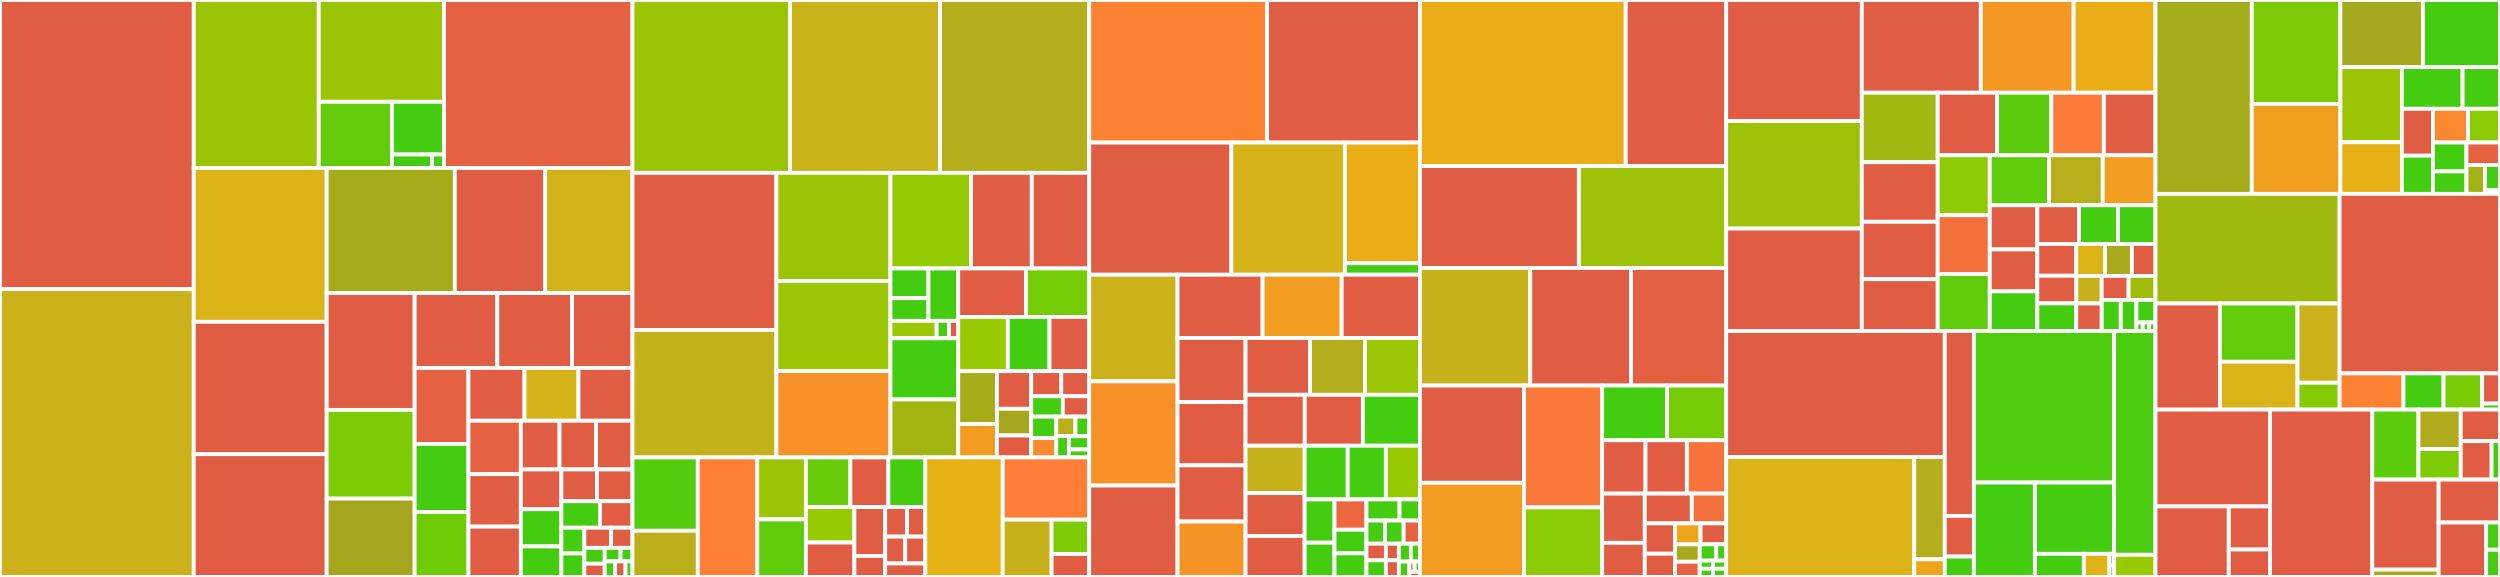<svg baseProfile="full" width="650" height="150" viewBox="0 0 650 150" version="1.1"
xmlns="http://www.w3.org/2000/svg" xmlns:ev="http://www.w3.org/2001/xml-events"
xmlns:xlink="http://www.w3.org/1999/xlink">

<rect x="0" y="0" width="650" height="150" fill="#333333" stroke="none"/>

<style>rect.s{mask:url(#mask);}</style>
<defs>
  <pattern id="white" width="4" height="4" patternUnits="userSpaceOnUse" patternTransform="rotate(45)">
    <rect width="2" height="2" transform="translate(0,0)" fill="white"></rect>
  </pattern>
  <mask id="mask">
    <rect x="0" y="0" width="100%" height="100%" fill="url(#white)"></rect>
  </mask>
</defs>

<rect x="0" y="0" width="50.377" height="75.181" fill="#e05d44" stroke="white" stroke-width="1" class=" tooltipped" data-content="segcore/ChunkedSegmentSealedImpl.cpp"><title>segcore/ChunkedSegmentSealedImpl.cpp</title></rect>
<rect x="0" y="75.181" width="50.377" height="74.819" fill="#ccb21a" stroke="white" stroke-width="1" class=" tooltipped" data-content="segcore/SegmentSealedImpl.cpp"><title>segcore/SegmentSealedImpl.cpp</title></rect>
<rect x="50.377" y="0" width="32.496" height="43.664" fill="#9bc405" stroke="white" stroke-width="1" class=" tooltipped" data-content="segcore/reduce/StreamReduce.cpp"><title>segcore/reduce/StreamReduce.cpp</title></rect>
<rect x="82.873" y="0" width="32.579" height="26.466" fill="#9bc405" stroke="white" stroke-width="1" class=" tooltipped" data-content="segcore/reduce/Reduce.cpp"><title>segcore/reduce/Reduce.cpp</title></rect>
<rect x="82.873" y="26.466" width="19.04" height="17.197" fill="#63cc0a" stroke="white" stroke-width="1" class=" tooltipped" data-content="segcore/reduce/GroupReduce.cpp"><title>segcore/reduce/GroupReduce.cpp</title></rect>
<rect x="101.913" y="26.466" width="13.539" height="13.704" fill="#4c1" stroke="white" stroke-width="1" class=" tooltipped" data-content="segcore/reduce/StreamReduce.h"><title>segcore/reduce/StreamReduce.h</title></rect>
<rect x="101.913" y="40.17" width="10.415" height="3.493" fill="#4c1" stroke="white" stroke-width="1" class=" tooltipped" data-content="segcore/reduce/Reduce.h"><title>segcore/reduce/Reduce.h</title></rect>
<rect x="112.328" y="40.17" width="3.124" height="3.493" fill="#4c1" stroke="white" stroke-width="1" class=" tooltipped" data-content="segcore/reduce/GroupReduce.h"><title>segcore/reduce/GroupReduce.h</title></rect>
<rect x="115.452" y="0" width="48.994" height="43.664" fill="#e56142" stroke="white" stroke-width="1" class=" tooltipped" data-content="segcore/Utils.cpp"><title>segcore/Utils.cpp</title></rect>
<rect x="50.377" y="43.664" width="34.556" height="40.008" fill="#dcb317" stroke="white" stroke-width="1" class=" tooltipped" data-content="segcore/SegmentGrowingImpl.cpp"><title>segcore/SegmentGrowingImpl.cpp</title></rect>
<rect x="50.377" y="83.671" width="34.556" height="34.428" fill="#e05d44" stroke="white" stroke-width="1" class=" tooltipped" data-content="segcore/segment_c.cpp"><title>segcore/segment_c.cpp</title></rect>
<rect x="50.377" y="118.099" width="34.556" height="31.901" fill="#e05d44" stroke="white" stroke-width="1" class=" tooltipped" data-content="segcore/load_index_c.cpp"><title>segcore/load_index_c.cpp</title></rect>
<rect x="84.933" y="43.664" width="33.326" height="32.532" fill="#a4ac19" stroke="white" stroke-width="1" class=" tooltipped" data-content="segcore/InsertRecord.h"><title>segcore/InsertRecord.h</title></rect>
<rect x="118.259" y="43.664" width="23.485" height="32.532" fill="#e05d44" stroke="white" stroke-width="1" class=" tooltipped" data-content="segcore/FieldIndexing.cpp"><title>segcore/FieldIndexing.cpp</title></rect>
<rect x="141.744" y="43.664" width="22.702" height="32.532" fill="#cfb319" stroke="white" stroke-width="1" class=" tooltipped" data-content="segcore/SegmentInterface.cpp"><title>segcore/SegmentInterface.cpp</title></rect>
<rect x="84.933" y="76.196" width="22.873" height="30.381" fill="#e05d44" stroke="white" stroke-width="1" class=" tooltipped" data-content="segcore/SegmentChunkReader.cpp"><title>segcore/SegmentChunkReader.cpp</title></rect>
<rect x="84.933" y="106.577" width="22.873" height="23.064" fill="#7dcb05" stroke="white" stroke-width="1" class=" tooltipped" data-content="segcore/ConcurrentVector.h"><title>segcore/ConcurrentVector.h</title></rect>
<rect x="84.933" y="129.64" width="22.873" height="20.36" fill="#a4a61d" stroke="white" stroke-width="1" class=" tooltipped" data-content="segcore/DeletedRecord.h"><title>segcore/DeletedRecord.h</title></rect>
<rect x="107.806" y="76.196" width="21.497" height="19.463" fill="#e05d44" stroke="white" stroke-width="1" class=" tooltipped" data-content="segcore/plan_c.cpp"><title>segcore/plan_c.cpp</title></rect>
<rect x="129.303" y="76.196" width="19.441" height="19.463" fill="#e05d44" stroke="white" stroke-width="1" class=" tooltipped" data-content="segcore/FieldIndexing.h"><title>segcore/FieldIndexing.h</title></rect>
<rect x="148.744" y="76.196" width="15.702" height="19.463" fill="#e05d44" stroke="white" stroke-width="1" class=" tooltipped" data-content="segcore/SegmentGrowingImpl.h"><title>segcore/SegmentGrowingImpl.h</title></rect>
<rect x="107.806" y="95.659" width="13.993" height="19.76" fill="#e56142" stroke="white" stroke-width="1" class=" tooltipped" data-content="segcore/reduce_c.cpp"><title>segcore/reduce_c.cpp</title></rect>
<rect x="107.806" y="115.419" width="13.993" height="17.68" fill="#4c1" stroke="white" stroke-width="1" class=" tooltipped" data-content="segcore/TimestampIndex.cpp"><title>segcore/TimestampIndex.cpp</title></rect>
<rect x="107.806" y="133.1" width="13.993" height="16.9" fill="#70cb07" stroke="white" stroke-width="1" class=" tooltipped" data-content="segcore/ConcurrentVector.cpp"><title>segcore/ConcurrentVector.cpp</title></rect>
<rect x="121.799" y="95.659" width="14.569" height="13.735" fill="#e05d44" stroke="white" stroke-width="1" class=" tooltipped" data-content="segcore/load_field_data_c.cpp"><title>segcore/load_field_data_c.cpp</title></rect>
<rect x="136.368" y="95.659" width="14.039" height="13.735" fill="#d6b318" stroke="white" stroke-width="1" class=" tooltipped" data-content="segcore/IndexConfigGenerator.cpp"><title>segcore/IndexConfigGenerator.cpp</title></rect>
<rect x="150.407" y="95.659" width="14.039" height="13.735" fill="#e05d44" stroke="white" stroke-width="1" class=" tooltipped" data-content="segcore/vector_index_c.cpp"><title>segcore/vector_index_c.cpp</title></rect>
<rect x="121.799" y="109.393" width="13.619" height="13.892" fill="#e56142" stroke="white" stroke-width="1" class=" tooltipped" data-content="segcore/SegmentInterface.h"><title>segcore/SegmentInterface.h</title></rect>
<rect x="121.799" y="123.285" width="13.619" height="13.625" fill="#e05d44" stroke="white" stroke-width="1" class=" tooltipped" data-content="segcore/ReduceUtils.cpp"><title>segcore/ReduceUtils.cpp</title></rect>
<rect x="121.799" y="136.91" width="13.619" height="13.09" fill="#e05d44" stroke="white" stroke-width="1" class=" tooltipped" data-content="segcore/segcore_init_c.cpp"><title>segcore/segcore_init_c.cpp</title></rect>
<rect x="135.417" y="109.393" width="10.06" height="12.658" fill="#e05d44" stroke="white" stroke-width="1" class=" tooltipped" data-content="segcore/SegmentSealedImpl.h"><title>segcore/SegmentSealedImpl.h</title></rect>
<rect x="145.477" y="109.393" width="9.485" height="12.658" fill="#e05d44" stroke="white" stroke-width="1" class=" tooltipped" data-content="segcore/Collection.cpp"><title>segcore/Collection.cpp</title></rect>
<rect x="154.962" y="109.393" width="9.485" height="12.658" fill="#e05d44" stroke="white" stroke-width="1" class=" tooltipped" data-content="segcore/tokenizer_c.cpp"><title>segcore/tokenizer_c.cpp</title></rect>
<rect x="135.417" y="122.052" width="10.544" height="10.351" fill="#e05d44" stroke="white" stroke-width="1" class=" tooltipped" data-content="segcore/SegmentChunkReader.h"><title>segcore/SegmentChunkReader.h</title></rect>
<rect x="135.417" y="132.403" width="10.544" height="9.661" fill="#4c1" stroke="white" stroke-width="1" class=" tooltipped" data-content="segcore/ReduceStructure.h"><title>segcore/ReduceStructure.h</title></rect>
<rect x="135.417" y="142.064" width="10.544" height="7.936" fill="#4c1" stroke="white" stroke-width="1" class=" tooltipped" data-content="segcore/SealedIndexingRecord.h"><title>segcore/SealedIndexingRecord.h</title></rect>
<rect x="145.962" y="122.052" width="9.242" height="8.266" fill="#e05d44" stroke="white" stroke-width="1" class=" tooltipped" data-content="segcore/ChunkedSegmentSealedImpl.h"><title>segcore/ChunkedSegmentSealedImpl.h</title></rect>
<rect x="155.204" y="122.052" width="9.242" height="8.266" fill="#e05d44" stroke="white" stroke-width="1" class=" tooltipped" data-content="segcore/SegcoreConfig.cpp"><title>segcore/SegcoreConfig.cpp</title></rect>
<rect x="145.962" y="130.318" width="10.035" height="6.889" fill="#4c1" stroke="white" stroke-width="1" class=" tooltipped" data-content="segcore/AckResponder.h"><title>segcore/AckResponder.h</title></rect>
<rect x="155.996" y="130.318" width="8.45" height="6.889" fill="#e05d44" stroke="white" stroke-width="1" class=" tooltipped" data-content="segcore/collection_c.cpp"><title>segcore/collection_c.cpp</title></rect>
<rect x="145.962" y="137.207" width="5.972" height="6.701" fill="#4c1" stroke="white" stroke-width="1" class=" tooltipped" data-content="segcore/token_stream_c.cpp"><title>segcore/token_stream_c.cpp</title></rect>
<rect x="145.962" y="143.908" width="5.972" height="6.092" fill="#4c1" stroke="white" stroke-width="1" class=" tooltipped" data-content="segcore/SegcoreConfig.h"><title>segcore/SegcoreConfig.h</title></rect>
<rect x="151.934" y="137.207" width="6.952" height="5.234" fill="#e05d44" stroke="white" stroke-width="1" class=" tooltipped" data-content="segcore/map_c.cpp"><title>segcore/map_c.cpp</title></rect>
<rect x="158.885" y="137.207" width="5.561" height="5.234" fill="#e05d44" stroke="white" stroke-width="1" class=" tooltipped" data-content="segcore/metrics_c.cpp"><title>segcore/metrics_c.cpp</title></rect>
<rect x="151.934" y="142.44" width="5.294" height="4.123" fill="#4c1" stroke="white" stroke-width="1" class=" tooltipped" data-content="segcore/Record.h"><title>segcore/Record.h</title></rect>
<rect x="151.934" y="146.564" width="5.294" height="3.436" fill="#e05d44" stroke="white" stroke-width="1" class=" tooltipped" data-content="segcore/pkVisitor.h"><title>segcore/pkVisitor.h</title></rect>
<rect x="157.227" y="142.44" width="4.125" height="3.528" fill="#4c1" stroke="white" stroke-width="1" class=" tooltipped" data-content="segcore/Utils.h"><title>segcore/Utils.h</title></rect>
<rect x="161.353" y="142.44" width="3.094" height="3.528" fill="#4c1" stroke="white" stroke-width="1" class=" tooltipped" data-content="segcore/SegmentGrowing.h"><title>segcore/SegmentGrowing.h</title></rect>
<rect x="157.227" y="145.968" width="2.707" height="4.032" fill="#4c1" stroke="white" stroke-width="1" class=" tooltipped" data-content="segcore/SegmentSealed.h"><title>segcore/SegmentSealed.h</title></rect>
<rect x="159.935" y="145.968" width="2.707" height="4.032" fill="#e05d44" stroke="white" stroke-width="1" class=" tooltipped" data-content="segcore/check_vec_index_c.cpp"><title>segcore/check_vec_index_c.cpp</title></rect>
<rect x="162.642" y="145.968" width="1.805" height="4.032" fill="#4c1" stroke="white" stroke-width="1" class=" tooltipped" data-content="segcore/Collection.h"><title>segcore/Collection.h</title></rect>
<rect x="164.446" y="0" width="40.96" height="44.945" fill="#9bc405" stroke="white" stroke-width="1" class=" tooltipped" data-content="exec/expression/JsonContainsExpr.cpp"><title>exec/expression/JsonContainsExpr.cpp</title></rect>
<rect x="205.406" y="0" width="39.017" height="44.945" fill="#c9b21a" stroke="white" stroke-width="1" class=" tooltipped" data-content="exec/expression/UnaryExpr.cpp"><title>exec/expression/UnaryExpr.cpp</title></rect>
<rect x="244.423" y="0" width="38.774" height="44.945" fill="#b4ad1c" stroke="white" stroke-width="1" class=" tooltipped" data-content="exec/expression/BinaryArithOpEvalRangeExpr.cpp"><title>exec/expression/BinaryArithOpEvalRangeExpr.cpp</title></rect>
<rect x="164.446" y="44.945" width="37.42" height="40.835" fill="#e05d44" stroke="white" stroke-width="1" class=" tooltipped" data-content="exec/expression/Expr.h"><title>exec/expression/Expr.h</title></rect>
<rect x="164.446" y="85.78" width="37.42" height="33.154" fill="#c3b11b" stroke="white" stroke-width="1" class=" tooltipped" data-content="exec/expression/TermExpr.cpp"><title>exec/expression/TermExpr.cpp</title></rect>
<rect x="201.866" y="44.945" width="29.651" height="28.099" fill="#9bc405" stroke="white" stroke-width="1" class=" tooltipped" data-content="exec/expression/BinaryRangeExpr.cpp"><title>exec/expression/BinaryRangeExpr.cpp</title></rect>
<rect x="201.866" y="73.043" width="29.651" height="23.436" fill="#9ac603" stroke="white" stroke-width="1" class=" tooltipped" data-content="exec/expression/CompareExpr.cpp"><title>exec/expression/CompareExpr.cpp</title></rect>
<rect x="201.866" y="96.479" width="29.651" height="22.454" fill="#f79127" stroke="white" stroke-width="1" class=" tooltipped" data-content="exec/expression/CompareExpr.h"><title>exec/expression/CompareExpr.h</title></rect>
<rect x="231.517" y="44.945" width="20.935" height="24.851" fill="#93ca01" stroke="white" stroke-width="1" class=" tooltipped" data-content="exec/expression/Expr.cpp"><title>exec/expression/Expr.cpp</title></rect>
<rect x="252.453" y="44.945" width="15.811" height="24.851" fill="#e05d44" stroke="white" stroke-width="1" class=" tooltipped" data-content="exec/expression/UnaryExpr.h"><title>exec/expression/UnaryExpr.h</title></rect>
<rect x="268.264" y="44.945" width="14.933" height="24.851" fill="#e05d44" stroke="white" stroke-width="1" class=" tooltipped" data-content="exec/expression/ColumnExpr.cpp"><title>exec/expression/ColumnExpr.cpp</title></rect>
<rect x="231.517" y="69.796" width="9.879" height="7.734" fill="#4c1" stroke="white" stroke-width="1" class=" tooltipped" data-content="exec/expression/function/impl/StartsWith.cpp"><title>exec/expression/function/impl/StartsWith.cpp</title></rect>
<rect x="231.517" y="77.53" width="9.879" height="5.893" fill="#4c1" stroke="white" stroke-width="1" class=" tooltipped" data-content="exec/expression/function/impl/Empty.cpp"><title>exec/expression/function/impl/Empty.cpp</title></rect>
<rect x="241.396" y="69.796" width="7.743" height="13.627" fill="#4c1" stroke="white" stroke-width="1" class=" tooltipped" data-content="exec/expression/function/FunctionFactory.cpp"><title>exec/expression/function/FunctionFactory.cpp</title></rect>
<rect x="231.517" y="83.422" width="12.015" height="4.542" fill="#9ac603" stroke="white" stroke-width="1" class=" tooltipped" data-content="exec/expression/function/FunctionFactory.h"><title>exec/expression/function/FunctionFactory.h</title></rect>
<rect x="243.532" y="83.422" width="3.204" height="4.542" fill="#4c1" stroke="white" stroke-width="1" class=" tooltipped" data-content="exec/expression/function/FunctionImplUtils.cpp"><title>exec/expression/function/FunctionImplUtils.cpp</title></rect>
<rect x="246.736" y="83.422" width="2.403" height="4.542" fill="#e05d44" stroke="white" stroke-width="1" class=" tooltipped" data-content="exec/expression/function/init_c.cpp"><title>exec/expression/function/init_c.cpp</title></rect>
<rect x="231.517" y="87.964" width="17.622" height="15.898" fill="#4c1" stroke="white" stroke-width="1" class=" tooltipped" data-content="exec/expression/BinaryArithOpEvalRangeExpr.h"><title>exec/expression/BinaryArithOpEvalRangeExpr.h</title></rect>
<rect x="231.517" y="103.862" width="17.622" height="15.072" fill="#a2b511" stroke="white" stroke-width="1" class=" tooltipped" data-content="exec/expression/NullExpr.cpp"><title>exec/expression/NullExpr.cpp</title></rect>
<rect x="249.139" y="69.796" width="17.606" height="12.605" fill="#e05d44" stroke="white" stroke-width="1" class=" tooltipped" data-content="exec/expression/ValueExpr.cpp"><title>exec/expression/ValueExpr.cpp</title></rect>
<rect x="266.745" y="69.796" width="16.452" height="12.605" fill="#74cb06" stroke="white" stroke-width="1" class=" tooltipped" data-content="exec/expression/Utils.h"><title>exec/expression/Utils.h</title></rect>
<rect x="249.139" y="82.401" width="12.901" height="14.101" fill="#97ca00" stroke="white" stroke-width="1" class=" tooltipped" data-content="exec/expression/BinaryRangeExpr.h"><title>exec/expression/BinaryRangeExpr.h</title></rect>
<rect x="262.04" y="82.401" width="10.837" height="14.101" fill="#4c1" stroke="white" stroke-width="1" class=" tooltipped" data-content="exec/expression/ConjunctExpr.cpp"><title>exec/expression/ConjunctExpr.cpp</title></rect>
<rect x="272.876" y="82.401" width="10.321" height="14.101" fill="#e05d44" stroke="white" stroke-width="1" class=" tooltipped" data-content="exec/expression/ColumnExpr.h"><title>exec/expression/ColumnExpr.h</title></rect>
<rect x="249.139" y="96.501" width="10.055" height="13.749" fill="#a4ad17" stroke="white" stroke-width="1" class=" tooltipped" data-content="exec/expression/ExistsExpr.cpp"><title>exec/expression/ExistsExpr.cpp</title></rect>
<rect x="249.139" y="110.25" width="10.055" height="8.684" fill="#f39a21" stroke="white" stroke-width="1" class=" tooltipped" data-content="exec/expression/ConjunctExpr.h"><title>exec/expression/ConjunctExpr.h</title></rect>
<rect x="259.194" y="96.501" width="8.92" height="9.789" fill="#e05d44" stroke="white" stroke-width="1" class=" tooltipped" data-content="exec/expression/LogicalBinaryExpr.cpp"><title>exec/expression/LogicalBinaryExpr.cpp</title></rect>
<rect x="259.194" y="106.29" width="8.92" height="6.934" fill="#a4a61d" stroke="white" stroke-width="1" class=" tooltipped" data-content="exec/expression/AlwaysTrueExpr.cpp"><title>exec/expression/AlwaysTrueExpr.cpp</title></rect>
<rect x="259.194" y="113.224" width="8.92" height="5.71" fill="#e05d44" stroke="white" stroke-width="1" class=" tooltipped" data-content="exec/expression/CallExpr.h"><title>exec/expression/CallExpr.h</title></rect>
<rect x="268.114" y="96.501" width="7.821" height="6.513" fill="#e05d44" stroke="white" stroke-width="1" class=" tooltipped" data-content="exec/expression/LogicalBinaryExpr.h"><title>exec/expression/LogicalBinaryExpr.h</title></rect>
<rect x="275.935" y="96.501" width="7.262" height="6.513" fill="#e05d44" stroke="white" stroke-width="1" class=" tooltipped" data-content="exec/expression/ValueExpr.h"><title>exec/expression/ValueExpr.h</title></rect>
<rect x="268.114" y="103.014" width="8.227" height="5.307" fill="#4c1" stroke="white" stroke-width="1" class=" tooltipped" data-content="exec/expression/CallExpr.cpp"><title>exec/expression/CallExpr.cpp</title></rect>
<rect x="276.341" y="103.014" width="6.856" height="5.307" fill="#e05d44" stroke="white" stroke-width="1" class=" tooltipped" data-content="exec/expression/AlwaysTrueExpr.h"><title>exec/expression/AlwaysTrueExpr.h</title></rect>
<rect x="268.114" y="108.321" width="6.513" height="5.586" fill="#4c1" stroke="white" stroke-width="1" class=" tooltipped" data-content="exec/expression/LogicalUnaryExpr.cpp"><title>exec/expression/LogicalUnaryExpr.cpp</title></rect>
<rect x="268.114" y="113.906" width="6.513" height="5.027" fill="#f98b2c" stroke="white" stroke-width="1" class=" tooltipped" data-content="exec/expression/LogicalUnaryExpr.h"><title>exec/expression/LogicalUnaryExpr.h</title></rect>
<rect x="274.627" y="108.321" width="4.999" height="5.094" fill="#baaf1b" stroke="white" stroke-width="1" class=" tooltipped" data-content="exec/expression/TermExpr.h"><title>exec/expression/TermExpr.h</title></rect>
<rect x="279.626" y="108.321" width="3.571" height="5.094" fill="#4c1" stroke="white" stroke-width="1" class=" tooltipped" data-content="exec/expression/ExistsExpr.h"><title>exec/expression/ExistsExpr.h</title></rect>
<rect x="274.627" y="113.415" width="3.296" height="5.519" fill="#4c1" stroke="white" stroke-width="1" class=" tooltipped" data-content="exec/expression/JsonContainsExpr.h"><title>exec/expression/JsonContainsExpr.h</title></rect>
<rect x="277.923" y="113.415" width="5.274" height="3.449" fill="#4c1" stroke="white" stroke-width="1" class=" tooltipped" data-content="exec/expression/NullExpr.h"><title>exec/expression/NullExpr.h</title></rect>
<rect x="277.923" y="116.864" width="5.274" height="2.07" fill="#4c1" stroke="white" stroke-width="1" class=" tooltipped" data-content="exec/expression/EvalCtx.h"><title>exec/expression/EvalCtx.h</title></rect>
<rect x="164.446" y="118.934" width="16.981" height="19.068" fill="#53cc0d" stroke="white" stroke-width="1" class=" tooltipped" data-content="exec/operator/groupby/SearchGroupByOperator.cpp"><title>exec/operator/groupby/SearchGroupByOperator.cpp</title></rect>
<rect x="164.446" y="138.002" width="16.981" height="11.998" fill="#baaf1b" stroke="white" stroke-width="1" class=" tooltipped" data-content="exec/operator/groupby/SearchGroupByOperator.h"><title>exec/operator/groupby/SearchGroupByOperator.h</title></rect>
<rect x="181.428" y="118.934" width="15.459" height="31.066" fill="#fd8035" stroke="white" stroke-width="1" class=" tooltipped" data-content="exec/operator/IterativeFilterNode.cpp"><title>exec/operator/IterativeFilterNode.cpp</title></rect>
<rect x="196.886" y="118.934" width="12.648" height="16.108" fill="#9bc405" stroke="white" stroke-width="1" class=" tooltipped" data-content="exec/operator/FilterBitsNode.cpp"><title>exec/operator/FilterBitsNode.cpp</title></rect>
<rect x="196.886" y="135.042" width="12.648" height="14.958" fill="#5fcc0b" stroke="white" stroke-width="1" class=" tooltipped" data-content="exec/operator/VectorSearchNode.cpp"><title>exec/operator/VectorSearchNode.cpp</title></rect>
<rect x="209.534" y="118.934" width="11.567" height="12.895" fill="#68cb09" stroke="white" stroke-width="1" class=" tooltipped" data-content="exec/operator/GroupByNode.cpp"><title>exec/operator/GroupByNode.cpp</title></rect>
<rect x="221.102" y="118.934" width="9.875" height="12.895" fill="#e05d44" stroke="white" stroke-width="1" class=" tooltipped" data-content="exec/operator/Operator.h"><title>exec/operator/Operator.h</title></rect>
<rect x="230.976" y="118.934" width="9.592" height="12.895" fill="#4c1" stroke="white" stroke-width="1" class=" tooltipped" data-content="exec/operator/CountNode.cpp"><title>exec/operator/CountNode.cpp</title></rect>
<rect x="209.534" y="131.829" width="12.614" height="9.23" fill="#97ca00" stroke="white" stroke-width="1" class=" tooltipped" data-content="exec/operator/MvccNode.cpp"><title>exec/operator/MvccNode.cpp</title></rect>
<rect x="209.534" y="141.059" width="12.614" height="8.941" fill="#e05d44" stroke="white" stroke-width="1" class=" tooltipped" data-content="exec/operator/CallbackSink.h"><title>exec/operator/CallbackSink.h</title></rect>
<rect x="222.148" y="131.829" width="8.009" height="12.72" fill="#e05d44" stroke="white" stroke-width="1" class=" tooltipped" data-content="exec/operator/Utils.h"><title>exec/operator/Utils.h</title></rect>
<rect x="222.148" y="144.549" width="8.009" height="5.451" fill="#e05d44" stroke="white" stroke-width="1" class=" tooltipped" data-content="exec/operator/FilterBitsNode.h"><title>exec/operator/FilterBitsNode.h</title></rect>
<rect x="230.157" y="131.829" width="5.679" height="7.688" fill="#e05d44" stroke="white" stroke-width="1" class=" tooltipped" data-content="exec/operator/IterativeFilterNode.h"><title>exec/operator/IterativeFilterNode.h</title></rect>
<rect x="235.836" y="131.829" width="4.733" height="7.688" fill="#e05d44" stroke="white" stroke-width="1" class=" tooltipped" data-content="exec/operator/CountNode.h"><title>exec/operator/CountNode.h</title></rect>
<rect x="230.157" y="139.517" width="5.206" height="6.989" fill="#e05d44" stroke="white" stroke-width="1" class=" tooltipped" data-content="exec/operator/GroupByNode.h"><title>exec/operator/GroupByNode.h</title></rect>
<rect x="235.363" y="139.517" width="5.206" height="6.989" fill="#e05d44" stroke="white" stroke-width="1" class=" tooltipped" data-content="exec/operator/MvccNode.h"><title>exec/operator/MvccNode.h</title></rect>
<rect x="230.157" y="146.506" width="10.412" height="3.494" fill="#e05d44" stroke="white" stroke-width="1" class=" tooltipped" data-content="exec/operator/VectorSearchNode.h"><title>exec/operator/VectorSearchNode.h</title></rect>
<rect x="240.569" y="118.934" width="20.143" height="31.066" fill="#e7b015" stroke="white" stroke-width="1" class=" tooltipped" data-content="exec/Driver.cpp"><title>exec/Driver.cpp</title></rect>
<rect x="260.712" y="118.934" width="22.485" height="16.18" fill="#fe7d37" stroke="white" stroke-width="1" class=" tooltipped" data-content="exec/Task.cpp"><title>exec/Task.cpp</title></rect>
<rect x="260.712" y="135.114" width="12.709" height="14.886" fill="#c6b11a" stroke="white" stroke-width="1" class=" tooltipped" data-content="exec/QueryContext.h"><title>exec/QueryContext.h</title></rect>
<rect x="273.421" y="135.114" width="9.776" height="8.932" fill="#7dcb05" stroke="white" stroke-width="1" class=" tooltipped" data-content="exec/Task.h"><title>exec/Task.h</title></rect>
<rect x="273.421" y="144.046" width="9.776" height="5.954" fill="#e05d44" stroke="white" stroke-width="1" class=" tooltipped" data-content="exec/Driver.h"><title>exec/Driver.h</title></rect>
<rect x="283.197" y="0" width="46.23" height="37.066" fill="#fc8232" stroke="white" stroke-width="1" class=" tooltipped" data-content="storage/Util.cpp"><title>storage/Util.cpp</title></rect>
<rect x="329.428" y="0" width="39.752" height="37.066" fill="#e05d44" stroke="white" stroke-width="1" class=" tooltipped" data-content="storage/DiskFileManagerImpl.cpp"><title>storage/DiskFileManagerImpl.cpp</title></rect>
<rect x="283.197" y="37.066" width="36.956" height="34.358" fill="#e05d44" stroke="white" stroke-width="1" class=" tooltipped" data-content="storage/MinioChunkManager.cpp"><title>storage/MinioChunkManager.cpp</title></rect>
<rect x="320.153" y="37.066" width="29.543" height="34.358" fill="#d6b318" stroke="white" stroke-width="1" class=" tooltipped" data-content="storage/Event.cpp"><title>storage/Event.cpp</title></rect>
<rect x="349.696" y="37.066" width="19.484" height="31.371" fill="#ebad15" stroke="white" stroke-width="1" class=" tooltipped" data-content="storage/azure/AzureChunkManager.cpp"><title>storage/azure/AzureChunkManager.cpp</title></rect>
<rect x="349.696" y="68.437" width="19.484" height="2.988" fill="#4c1" stroke="white" stroke-width="1" class=" tooltipped" data-content="storage/azure/AzureChunkManager.h"><title>storage/azure/AzureChunkManager.h</title></rect>
<rect x="283.197" y="71.425" width="22.966" height="27.723" fill="#ccb21a" stroke="white" stroke-width="1" class=" tooltipped" data-content="storage/MmapChunkManager.cpp"><title>storage/MmapChunkManager.cpp</title></rect>
<rect x="283.197" y="99.148" width="22.966" height="27.09" fill="#f79127" stroke="white" stroke-width="1" class=" tooltipped" data-content="storage/ChunkCache.cpp"><title>storage/ChunkCache.cpp</title></rect>
<rect x="283.197" y="126.237" width="22.966" height="23.763" fill="#e05d44" stroke="white" stroke-width="1" class=" tooltipped" data-content="storage/LocalChunkManager.cpp"><title>storage/LocalChunkManager.cpp</title></rect>
<rect x="306.163" y="71.425" width="22.111" height="16.454" fill="#e05d44" stroke="white" stroke-width="1" class=" tooltipped" data-content="storage/ChunkManager.cpp"><title>storage/ChunkManager.cpp</title></rect>
<rect x="328.274" y="71.425" width="20.563" height="16.454" fill="#f29d1f" stroke="white" stroke-width="1" class=" tooltipped" data-content="storage/MemFileManagerImpl.cpp"><title>storage/MemFileManagerImpl.cpp</title></rect>
<rect x="348.838" y="71.425" width="20.342" height="16.454" fill="#e05d44" stroke="white" stroke-width="1" class=" tooltipped" data-content="storage/TencentCloudCredentialsProvider.cpp"><title>storage/TencentCloudCredentialsProvider.cpp</title></rect>
<rect x="306.163" y="87.879" width="17.687" height="16.662" fill="#e05d44" stroke="white" stroke-width="1" class=" tooltipped" data-content="storage/AliyunSTSClient.cpp"><title>storage/AliyunSTSClient.cpp</title></rect>
<rect x="306.163" y="104.54" width="17.687" height="16.456" fill="#e05d44" stroke="white" stroke-width="1" class=" tooltipped" data-content="storage/AliyunCredentialsProvider.cpp"><title>storage/AliyunCredentialsProvider.cpp</title></rect>
<rect x="306.163" y="120.996" width="17.687" height="14.605" fill="#e05d44" stroke="white" stroke-width="1" class=" tooltipped" data-content="storage/storage_c.cpp"><title>storage/storage_c.cpp</title></rect>
<rect x="306.163" y="135.601" width="17.687" height="14.399" fill="#f59425" stroke="white" stroke-width="1" class=" tooltipped" data-content="storage/DataCodec.cpp"><title>storage/DataCodec.cpp</title></rect>
<rect x="323.85" y="87.879" width="16.752" height="14.768" fill="#e05d44" stroke="white" stroke-width="1" class=" tooltipped" data-content="storage/Types.h"><title>storage/Types.h</title></rect>
<rect x="340.602" y="87.879" width="14.289" height="14.768" fill="#b4ad1c" stroke="white" stroke-width="1" class=" tooltipped" data-content="storage/IndexData.cpp"><title>storage/IndexData.cpp</title></rect>
<rect x="354.891" y="87.879" width="14.289" height="14.768" fill="#9ac603" stroke="white" stroke-width="1" class=" tooltipped" data-content="storage/PayloadWriter.cpp"><title>storage/PayloadWriter.cpp</title></rect>
<rect x="323.85" y="102.646" width="15.385" height="13.243" fill="#e05d44" stroke="white" stroke-width="1" class=" tooltipped" data-content="storage/PayloadStream.cpp"><title>storage/PayloadStream.cpp</title></rect>
<rect x="339.235" y="102.646" width="15.11" height="13.243" fill="#e05d44" stroke="white" stroke-width="1" class=" tooltipped" data-content="storage/TencentCloudSTSClient.cpp"><title>storage/TencentCloudSTSClient.cpp</title></rect>
<rect x="354.345" y="102.646" width="14.835" height="13.243" fill="#4c1" stroke="white" stroke-width="1" class=" tooltipped" data-content="storage/ThreadPool.cpp"><title>storage/ThreadPool.cpp</title></rect>
<rect x="323.85" y="115.889" width="15.359" height="12.318" fill="#c6b11a" stroke="white" stroke-width="1" class=" tooltipped" data-content="storage/InsertData.cpp"><title>storage/InsertData.cpp</title></rect>
<rect x="323.85" y="128.207" width="15.359" height="11.133" fill="#e05d44" stroke="white" stroke-width="1" class=" tooltipped" data-content="storage/FileManager.h"><title>storage/FileManager.h</title></rect>
<rect x="323.85" y="139.34" width="15.359" height="10.66" fill="#e05d44" stroke="white" stroke-width="1" class=" tooltipped" data-content="storage/MinioChunkManager.h"><title>storage/MinioChunkManager.h</title></rect>
<rect x="339.209" y="115.889" width="11.207" height="13.96" fill="#4c1" stroke="white" stroke-width="1" class=" tooltipped" data-content="storage/PayloadReader.cpp"><title>storage/PayloadReader.cpp</title></rect>
<rect x="350.415" y="115.889" width="9.904" height="13.96" fill="#4c1" stroke="white" stroke-width="1" class=" tooltipped" data-content="storage/MmapManager.h"><title>storage/MmapManager.h</title></rect>
<rect x="360.319" y="115.889" width="8.861" height="13.96" fill="#97ca00" stroke="white" stroke-width="1" class=" tooltipped" data-content="storage/ThreadPool.h"><title>storage/ThreadPool.h</title></rect>
<rect x="339.209" y="129.849" width="7.764" height="11.247" fill="#4c1" stroke="white" stroke-width="1" class=" tooltipped" data-content="storage/MmapChunkManager.h"><title>storage/MmapChunkManager.h</title></rect>
<rect x="339.209" y="141.096" width="7.764" height="8.904" fill="#4c1" stroke="white" stroke-width="1" class=" tooltipped" data-content="storage/ThreadPools.cpp"><title>storage/ThreadPools.cpp</title></rect>
<rect x="346.972" y="129.849" width="8.305" height="7.885" fill="#ec673f" stroke="white" stroke-width="1" class=" tooltipped" data-content="storage/BinlogReader.cpp"><title>storage/BinlogReader.cpp</title></rect>
<rect x="346.972" y="137.734" width="8.305" height="6.133" fill="#4c1" stroke="white" stroke-width="1" class=" tooltipped" data-content="storage/DataCodec.h"><title>storage/DataCodec.h</title></rect>
<rect x="346.972" y="143.867" width="8.305" height="6.133" fill="#4c1" stroke="white" stroke-width="1" class=" tooltipped" data-content="storage/ThreadPools.h"><title>storage/ThreadPools.h</title></rect>
<rect x="355.278" y="129.849" width="8.606" height="5.496" fill="#4c1" stroke="white" stroke-width="1" class=" tooltipped" data-content="storage/SafeQueue.h"><title>storage/SafeQueue.h</title></rect>
<rect x="363.884" y="129.849" width="5.296" height="5.496" fill="#4c1" stroke="white" stroke-width="1" class=" tooltipped" data-content="storage/ChunkCache.h"><title>storage/ChunkCache.h</title></rect>
<rect x="355.278" y="135.345" width="4.836" height="6.019" fill="#4c1" stroke="white" stroke-width="1" class=" tooltipped" data-content="storage/LocalChunkManagerSingleton.h"><title>storage/LocalChunkManagerSingleton.h</title></rect>
<rect x="360.113" y="135.345" width="4.836" height="6.019" fill="#4c1" stroke="white" stroke-width="1" class=" tooltipped" data-content="storage/RemoteChunkManagerSingleton.h"><title>storage/RemoteChunkManagerSingleton.h</title></rect>
<rect x="364.949" y="135.345" width="4.231" height="6.019" fill="#e76241" stroke="white" stroke-width="1" class=" tooltipped" data-content="storage/LocalChunkManager.h"><title>storage/LocalChunkManager.h</title></rect>
<rect x="355.278" y="141.364" width="5.055" height="4.318" fill="#e05d44" stroke="white" stroke-width="1" class=" tooltipped" data-content="storage/DiskFileManagerImpl.h"><title>storage/DiskFileManagerImpl.h</title></rect>
<rect x="355.278" y="145.682" width="5.055" height="4.318" fill="#4c1" stroke="white" stroke-width="1" class=" tooltipped" data-content="storage/InsertData.h"><title>storage/InsertData.h</title></rect>
<rect x="360.333" y="141.364" width="3.37" height="4.318" fill="#e05d44" stroke="white" stroke-width="1" class=" tooltipped" data-content="storage/Event.h"><title>storage/Event.h</title></rect>
<rect x="360.333" y="145.682" width="3.37" height="4.318" fill="#e05d44" stroke="white" stroke-width="1" class=" tooltipped" data-content="storage/MemFileManagerImpl.h"><title>storage/MemFileManagerImpl.h</title></rect>
<rect x="363.703" y="141.364" width="3.13" height="4.65" fill="#4c1" stroke="white" stroke-width="1" class=" tooltipped" data-content="storage/PayloadReader.h"><title>storage/PayloadReader.h</title></rect>
<rect x="366.833" y="141.364" width="2.347" height="4.65" fill="#4c1" stroke="white" stroke-width="1" class=" tooltipped" data-content="storage/BinlogReader.h"><title>storage/BinlogReader.h</title></rect>
<rect x="363.703" y="146.014" width="2.738" height="3.986" fill="#4c1" stroke="white" stroke-width="1" class=" tooltipped" data-content="storage/IndexData.h"><title>storage/IndexData.h</title></rect>
<rect x="366.441" y="146.014" width="1.369" height="2.657" fill="#e05d44" stroke="white" stroke-width="1" class=" tooltipped" data-content="storage/AliyunSTSClient.h"><title>storage/AliyunSTSClient.h</title></rect>
<rect x="367.811" y="146.014" width="1.369" height="2.657" fill="#4c1" stroke="white" stroke-width="1" class=" tooltipped" data-content="storage/PayloadWriter.h"><title>storage/PayloadWriter.h</title></rect>
<rect x="366.441" y="148.671" width="2.738" height="1.329" fill="#e05d44" stroke="white" stroke-width="1" class=" tooltipped" data-content="storage/TencentCloudSTSClient.h"><title>storage/TencentCloudSTSClient.h</title></rect>
<rect x="369.18" y="0" width="53.507" height="43.177" fill="#ebad15" stroke="white" stroke-width="1" class=" tooltipped" data-content="index/BitmapIndex.cpp"><title>index/BitmapIndex.cpp</title></rect>
<rect x="422.686" y="0" width="26.121" height="43.177" fill="#e05d44" stroke="white" stroke-width="1" class=" tooltipped" data-content="index/StringIndexMarisa.cpp"><title>index/StringIndexMarisa.cpp</title></rect>
<rect x="369.18" y="43.177" width="41.324" height="26.5" fill="#e05d44" stroke="white" stroke-width="1" class=" tooltipped" data-content="index/VectorMemIndex.cpp"><title>index/VectorMemIndex.cpp</title></rect>
<rect x="410.504" y="43.177" width="38.304" height="26.5" fill="#9dc008" stroke="white" stroke-width="1" class=" tooltipped" data-content="index/InvertedIndexTantivy.cpp"><title>index/InvertedIndexTantivy.cpp</title></rect>
<rect x="369.18" y="69.677" width="28.685" height="30.567" fill="#c6b11a" stroke="white" stroke-width="1" class=" tooltipped" data-content="index/IndexFactory.cpp"><title>index/IndexFactory.cpp</title></rect>
<rect x="397.865" y="69.677" width="26.186" height="30.567" fill="#e05d44" stroke="white" stroke-width="1" class=" tooltipped" data-content="index/Utils.cpp"><title>index/Utils.cpp</title></rect>
<rect x="424.051" y="69.677" width="24.757" height="30.567" fill="#e35f42" stroke="white" stroke-width="1" class=" tooltipped" data-content="index/ScalarIndexSort.cpp"><title>index/ScalarIndexSort.cpp</title></rect>
<rect x="369.18" y="100.244" width="27.054" height="25.282" fill="#e05d44" stroke="white" stroke-width="1" class=" tooltipped" data-content="index/TextMatchIndex.cpp"><title>index/TextMatchIndex.cpp</title></rect>
<rect x="369.18" y="125.525" width="27.054" height="24.475" fill="#f39a21" stroke="white" stroke-width="1" class=" tooltipped" data-content="index/HybridScalarIndex.cpp"><title>index/HybridScalarIndex.cpp</title></rect>
<rect x="396.234" y="100.244" width="20.327" height="31.679" fill="#fb7938" stroke="white" stroke-width="1" class=" tooltipped" data-content="index/VectorDiskIndex.cpp"><title>index/VectorDiskIndex.cpp</title></rect>
<rect x="396.234" y="131.923" width="20.327" height="18.077" fill="#8aca02" stroke="white" stroke-width="1" class=" tooltipped" data-content="index/SkipIndex.h"><title>index/SkipIndex.h</title></rect>
<rect x="416.562" y="100.244" width="16.891" height="14.216" fill="#4c1" stroke="white" stroke-width="1" class=" tooltipped" data-content="index/SkipIndex.cpp"><title>index/SkipIndex.cpp</title></rect>
<rect x="433.453" y="100.244" width="15.355" height="14.216" fill="#74cb06" stroke="white" stroke-width="1" class=" tooltipped" data-content="index/ScalarIndex.cpp"><title>index/ScalarIndex.cpp</title></rect>
<rect x="416.562" y="114.46" width="11.273" height="13.878" fill="#e05d44" stroke="white" stroke-width="1" class=" tooltipped" data-content="index/ScalarIndex.h"><title>index/ScalarIndex.h</title></rect>
<rect x="427.835" y="114.46" width="10.749" height="13.878" fill="#e05d44" stroke="white" stroke-width="1" class=" tooltipped" data-content="index/HybridScalarIndex.h"><title>index/HybridScalarIndex.h</title></rect>
<rect x="438.583" y="114.46" width="10.224" height="13.878" fill="#f7733a" stroke="white" stroke-width="1" class=" tooltipped" data-content="index/IndexStats.cpp"><title>index/IndexStats.cpp</title></rect>
<rect x="416.562" y="128.337" width="11.085" height="12.801" fill="#e05d44" stroke="white" stroke-width="1" class=" tooltipped" data-content="index/VectorIndex.h"><title>index/VectorIndex.h</title></rect>
<rect x="416.562" y="141.138" width="11.085" height="8.862" fill="#e05d44" stroke="white" stroke-width="1" class=" tooltipped" data-content="index/BitmapIndex.h"><title>index/BitmapIndex.h</title></rect>
<rect x="427.646" y="128.337" width="12.227" height="7.737" fill="#e05d44" stroke="white" stroke-width="1" class=" tooltipped" data-content="index/InvertedIndexTantivy.h"><title>index/InvertedIndexTantivy.h</title></rect>
<rect x="439.873" y="128.337" width="8.935" height="7.737" fill="#f36f3b" stroke="white" stroke-width="1" class=" tooltipped" data-content="index/InvertedIndexUtil.h"><title>index/InvertedIndexUtil.h</title></rect>
<rect x="427.646" y="136.074" width="7.838" height="7.891" fill="#e05d44" stroke="white" stroke-width="1" class=" tooltipped" data-content="index/StringIndexSort.h"><title>index/StringIndexSort.h</title></rect>
<rect x="427.646" y="143.965" width="7.838" height="6.035" fill="#e05d44" stroke="white" stroke-width="1" class=" tooltipped" data-content="index/ScalarIndexSort.h"><title>index/ScalarIndexSort.h</title></rect>
<rect x="435.484" y="136.074" width="6.662" height="5.461" fill="#efa41b" stroke="white" stroke-width="1" class=" tooltipped" data-content="index/Utils.h"><title>index/Utils.h</title></rect>
<rect x="442.146" y="136.074" width="6.662" height="5.461" fill="#e05d44" stroke="white" stroke-width="1" class=" tooltipped" data-content="index/VectorDiskIndex.h"><title>index/VectorDiskIndex.h</title></rect>
<rect x="435.484" y="141.535" width="6.447" height="4.515" fill="#a9a91d" stroke="white" stroke-width="1" class=" tooltipped" data-content="index/StringIndex.h"><title>index/StringIndex.h</title></rect>
<rect x="435.484" y="146.05" width="6.447" height="3.95" fill="#e76241" stroke="white" stroke-width="1" class=" tooltipped" data-content="index/StringIndexMarisa.h"><title>index/StringIndexMarisa.h</title></rect>
<rect x="441.931" y="141.535" width="4.298" height="4.232" fill="#4c1" stroke="white" stroke-width="1" class=" tooltipped" data-content="index/IndexStructure.h"><title>index/IndexStructure.h</title></rect>
<rect x="446.229" y="141.535" width="2.579" height="4.232" fill="#4c1" stroke="white" stroke-width="1" class=" tooltipped" data-content="index/IndexStats.h"><title>index/IndexStats.h</title></rect>
<rect x="441.931" y="145.768" width="3.438" height="2.116" fill="#4c1" stroke="white" stroke-width="1" class=" tooltipped" data-content="index/BoolIndex.h"><title>index/BoolIndex.h</title></rect>
<rect x="441.931" y="147.884" width="3.438" height="2.116" fill="#4c1" stroke="white" stroke-width="1" class=" tooltipped" data-content="index/Index.h"><title>index/Index.h</title></rect>
<rect x="445.369" y="145.768" width="3.438" height="2.116" fill="#4c1" stroke="white" stroke-width="1" class=" tooltipped" data-content="index/IndexFactory.h"><title>index/IndexFactory.h</title></rect>
<rect x="445.369" y="147.884" width="3.438" height="2.116" fill="#4c1" stroke="white" stroke-width="1" class=" tooltipped" data-content="index/VectorMemIndex.h"><title>index/VectorMemIndex.h</title></rect>
<rect x="448.808" y="0" width="35.262" height="31.469" fill="#e05d44" stroke="white" stroke-width="1" class=" tooltipped" data-content="common/ChunkWriter.cpp"><title>common/ChunkWriter.cpp</title></rect>
<rect x="448.808" y="31.469" width="35.262" height="27.961" fill="#9dc008" stroke="white" stroke-width="1" class=" tooltipped" data-content="common/Array.h"><title>common/Array.h</title></rect>
<rect x="448.808" y="59.43" width="35.262" height="26.62" fill="#e05d44" stroke="white" stroke-width="1" class=" tooltipped" data-content="common/FieldDataInterface.h"><title>common/FieldDataInterface.h</title></rect>
<rect x="484.07" y="0" width="30.936" height="24.109" fill="#e05d44" stroke="white" stroke-width="1" class=" tooltipped" data-content="common/Types.h"><title>common/Types.h</title></rect>
<rect x="515.005" y="0" width="24.145" height="24.109" fill="#f49723" stroke="white" stroke-width="1" class=" tooltipped" data-content="common/FieldData.cpp"><title>common/FieldData.cpp</title></rect>
<rect x="539.15" y="0" width="21.278" height="24.109" fill="#ebad15" stroke="white" stroke-width="1" class=" tooltipped" data-content="common/Tracer.cpp"><title>common/Tracer.cpp</title></rect>
<rect x="484.07" y="24.109" width="19.736" height="18.066" fill="#a2b710" stroke="white" stroke-width="1" class=" tooltipped" data-content="common/Utils.h"><title>common/Utils.h</title></rect>
<rect x="484.07" y="42.175" width="19.736" height="15.485" fill="#e05d44" stroke="white" stroke-width="1" class=" tooltipped" data-content="common/Chunk.h"><title>common/Chunk.h</title></rect>
<rect x="484.07" y="57.66" width="19.736" height="14.932" fill="#e05d44" stroke="white" stroke-width="1" class=" tooltipped" data-content="common/Json.h"><title>common/Json.h</title></rect>
<rect x="484.07" y="72.592" width="19.736" height="13.457" fill="#e05d44" stroke="white" stroke-width="1" class=" tooltipped" data-content="common/ChunkWriter.h"><title>common/ChunkWriter.h</title></rect>
<rect x="503.805" y="24.109" width="15.442" height="16.256" fill="#e05d44" stroke="white" stroke-width="1" class=" tooltipped" data-content="common/binary_set_c.cpp"><title>common/binary_set_c.cpp</title></rect>
<rect x="519.248" y="24.109" width="14.1" height="16.256" fill="#5bcc0c" stroke="white" stroke-width="1" class=" tooltipped" data-content="common/Schema.h"><title>common/Schema.h</title></rect>
<rect x="533.347" y="24.109" width="13.652" height="16.256" fill="#fd7b38" stroke="white" stroke-width="1" class=" tooltipped" data-content="common/FieldMeta.cpp"><title>common/FieldMeta.cpp</title></rect>
<rect x="546.999" y="24.109" width="13.428" height="16.256" fill="#e05d44" stroke="white" stroke-width="1" class=" tooltipped" data-content="common/Slice.cpp"><title>common/Slice.cpp</title></rect>
<rect x="503.805" y="40.365" width="13.538" height="15.586" fill="#8eca02" stroke="white" stroke-width="1" class=" tooltipped" data-content="common/FieldMeta.h"><title>common/FieldMeta.h</title></rect>
<rect x="503.805" y="55.952" width="13.538" height="15.318" fill="#f36f3b" stroke="white" stroke-width="1" class=" tooltipped" data-content="common/ChunkTarget.cpp"><title>common/ChunkTarget.cpp</title></rect>
<rect x="503.805" y="71.269" width="13.538" height="14.78" fill="#5fcc0b" stroke="white" stroke-width="1" class=" tooltipped" data-content="common/QueryResult.h"><title>common/QueryResult.h</title></rect>
<rect x="517.344" y="40.365" width="15.387" height="13.004" fill="#5fcc0b" stroke="white" stroke-width="1" class=" tooltipped" data-content="common/Vector.h"><title>common/Vector.h</title></rect>
<rect x="532.731" y="40.365" width="13.988" height="13.004" fill="#b7ae1c" stroke="white" stroke-width="1" class=" tooltipped" data-content="common/File.h"><title>common/File.h</title></rect>
<rect x="546.719" y="40.365" width="13.709" height="13.004" fill="#f29d1f" stroke="white" stroke-width="1" class=" tooltipped" data-content="common/IndexMeta.cpp"><title>common/IndexMeta.cpp</title></rect>
<rect x="517.344" y="53.37" width="12.357" height="11.482" fill="#e05d44" stroke="white" stroke-width="1" class=" tooltipped" data-content="common/init_c.cpp"><title>common/init_c.cpp</title></rect>
<rect x="517.344" y="64.852" width="12.357" height="10.893" fill="#e05d44" stroke="white" stroke-width="1" class=" tooltipped" data-content="common/Chunk.cpp"><title>common/Chunk.cpp</title></rect>
<rect x="517.344" y="75.745" width="12.357" height="10.304" fill="#4c1" stroke="white" stroke-width="1" class=" tooltipped" data-content="common/RangeSearchHelper.cpp"><title>common/RangeSearchHelper.cpp</title></rect>
<rect x="529.701" y="53.37" width="10.845" height="10.064" fill="#e05d44" stroke="white" stroke-width="1" class=" tooltipped" data-content="common/SystemProperty.cpp"><title>common/SystemProperty.cpp</title></rect>
<rect x="540.546" y="53.37" width="10.122" height="10.064" fill="#4c1" stroke="white" stroke-width="1" class=" tooltipped" data-content="common/RegexQuery.cpp"><title>common/RegexQuery.cpp</title></rect>
<rect x="550.667" y="53.37" width="9.76" height="10.064" fill="#4c1" stroke="white" stroke-width="1" class=" tooltipped" data-content="common/Span.h"><title>common/Span.h</title></rect>
<rect x="529.701" y="63.434" width="10.135" height="8.256" fill="#e05d44" stroke="white" stroke-width="1" class=" tooltipped" data-content="common/Common.cpp"><title>common/Common.cpp</title></rect>
<rect x="529.701" y="71.691" width="10.135" height="7.179" fill="#e05d44" stroke="white" stroke-width="1" class=" tooltipped" data-content="common/EasyAssert.cpp"><title>common/EasyAssert.cpp</title></rect>
<rect x="529.701" y="78.87" width="10.135" height="7.179" fill="#4c1" stroke="white" stroke-width="1" class=" tooltipped" data-content="common/FieldData.h"><title>common/FieldData.h</title></rect>
<rect x="539.836" y="63.434" width="7.448" height="8.304" fill="#dcb317" stroke="white" stroke-width="1" class=" tooltipped" data-content="common/Schema.cpp"><title>common/Schema.cpp</title></rect>
<rect x="547.284" y="63.434" width="7.01" height="8.304" fill="#a9a91d" stroke="white" stroke-width="1" class=" tooltipped" data-content="common/Channel.h"><title>common/Channel.h</title></rect>
<rect x="554.294" y="63.434" width="6.134" height="8.304" fill="#e05d44" stroke="white" stroke-width="1" class=" tooltipped" data-content="common/Exception.h"><title>common/Exception.h</title></rect>
<rect x="539.836" y="71.738" width="6.61" height="7.156" fill="#c6b11a" stroke="white" stroke-width="1" class=" tooltipped" data-content="common/EasyAssert.h"><title>common/EasyAssert.h</title></rect>
<rect x="539.836" y="78.894" width="6.61" height="7.156" fill="#e05d44" stroke="white" stroke-width="1" class=" tooltipped" data-content="common/SystemProperty.h"><title>common/SystemProperty.h</title></rect>
<rect x="546.446" y="71.738" width="6.991" height="6.245" fill="#e05d44" stroke="white" stroke-width="1" class=" tooltipped" data-content="common/protobuf_utils.cpp"><title>common/protobuf_utils.cpp</title></rect>
<rect x="553.437" y="71.738" width="6.991" height="6.245" fill="#9fbc0b" stroke="white" stroke-width="1" class=" tooltipped" data-content="common/protobuf_utils.h"><title>common/protobuf_utils.h</title></rect>
<rect x="546.446" y="77.983" width="4.961" height="8.066" fill="#4c1" stroke="white" stroke-width="1" class=" tooltipped" data-content="common/ChunkTarget.h"><title>common/ChunkTarget.h</title></rect>
<rect x="551.407" y="77.983" width="4.059" height="8.066" fill="#4c1" stroke="white" stroke-width="1" class=" tooltipped" data-content="common/RegexQuery.h"><title>common/RegexQuery.h</title></rect>
<rect x="555.466" y="77.983" width="4.961" height="5.866" fill="#4c1" stroke="white" stroke-width="1" class=" tooltipped" data-content="common/IndexMeta.h"><title>common/IndexMeta.h</title></rect>
<rect x="555.466" y="83.85" width="1.654" height="2.2" fill="#4c1" stroke="white" stroke-width="1" class=" tooltipped" data-content="common/Common.h"><title>common/Common.h</title></rect>
<rect x="557.12" y="83.85" width="1.654" height="2.2" fill="#4c1" stroke="white" stroke-width="1" class=" tooltipped" data-content="common/LoadInfo.h"><title>common/LoadInfo.h</title></rect>
<rect x="558.774" y="83.85" width="1.654" height="2.2" fill="#4c1" stroke="white" stroke-width="1" class=" tooltipped" data-content="common/QueryInfo.h"><title>common/QueryInfo.h</title></rect>
<rect x="448.808" y="86.05" width="56.834" height="32.775" fill="#e05d44" stroke="white" stroke-width="1" class=" tooltipped" data-content="bitset/detail/platform/x86/avx512-impl.h"><title>bitset/detail/platform/x86/avx512-impl.h</title></rect>
<rect x="448.808" y="118.825" width="48.898" height="31.175" fill="#dcb317" stroke="white" stroke-width="1" class=" tooltipped" data-content="bitset/detail/platform/x86/avx2-impl.h"><title>bitset/detail/platform/x86/avx2-impl.h</title></rect>
<rect x="497.706" y="118.825" width="7.936" height="26.59" fill="#b4ad1c" stroke="white" stroke-width="1" class=" tooltipped" data-content="bitset/detail/platform/x86/instruction_set.cpp"><title>bitset/detail/platform/x86/instruction_set.cpp</title></rect>
<rect x="497.706" y="145.415" width="7.936" height="4.585" fill="#efa41b" stroke="white" stroke-width="1" class=" tooltipped" data-content="bitset/detail/platform/x86/instruction_set.h"><title>bitset/detail/platform/x86/instruction_set.h</title></rect>
<rect x="505.642" y="86.05" width="7.566" height="48.083" fill="#e05d44" stroke="white" stroke-width="1" class=" tooltipped" data-content="bitset/detail/platform/dynamic.cpp"><title>bitset/detail/platform/dynamic.cpp</title></rect>
<rect x="505.642" y="134.133" width="7.566" height="10.578" fill="#e05d44" stroke="white" stroke-width="1" class=" tooltipped" data-content="bitset/detail/platform/vectorized_ref.h"><title>bitset/detail/platform/vectorized_ref.h</title></rect>
<rect x="505.642" y="144.711" width="7.566" height="5.289" fill="#4c1" stroke="white" stroke-width="1" class=" tooltipped" data-content="bitset/detail/platform/dynamic.h"><title>bitset/detail/platform/dynamic.h</title></rect>
<rect x="513.208" y="86.05" width="36.467" height="39.408" fill="#4fcc0e" stroke="white" stroke-width="1" class=" tooltipped" data-content="bitset/detail/element_wise.h"><title>bitset/detail/element_wise.h</title></rect>
<rect x="513.208" y="125.457" width="15.862" height="24.543" fill="#4c1" stroke="white" stroke-width="1" class=" tooltipped" data-content="bitset/detail/bit_wise.h"><title>bitset/detail/bit_wise.h</title></rect>
<rect x="529.07" y="125.457" width="20.605" height="18.539" fill="#4c1" stroke="white" stroke-width="1" class=" tooltipped" data-content="bitset/detail/element_vectorized.h"><title>bitset/detail/element_vectorized.h</title></rect>
<rect x="529.07" y="143.997" width="12.727" height="6.003" fill="#4c1" stroke="white" stroke-width="1" class=" tooltipped" data-content="bitset/detail/proxy.h"><title>bitset/detail/proxy.h</title></rect>
<rect x="541.797" y="143.997" width="6.666" height="6.003" fill="#dfb317" stroke="white" stroke-width="1" class=" tooltipped" data-content="bitset/detail/maybe_vector.h"><title>bitset/detail/maybe_vector.h</title></rect>
<rect x="548.463" y="143.997" width="1.212" height="3.002" fill="#4c1" stroke="white" stroke-width="1" class=" tooltipped" data-content="bitset/detail/ctz.h"><title>bitset/detail/ctz.h</title></rect>
<rect x="548.463" y="146.998" width="1.212" height="3.002" fill="#4c1" stroke="white" stroke-width="1" class=" tooltipped" data-content="bitset/detail/popcount.h"><title>bitset/detail/popcount.h</title></rect>
<rect x="549.675" y="86.05" width="10.752" height="58.198" fill="#4ccc0f" stroke="white" stroke-width="1" class=" tooltipped" data-content="bitset/bitset.h"><title>bitset/bitset.h</title></rect>
<rect x="549.675" y="144.248" width="10.752" height="5.752" fill="#97ca00" stroke="white" stroke-width="1" class=" tooltipped" data-content="bitset/common.h"><title>bitset/common.h</title></rect>
<rect x="560.428" y="0" width="25.046" height="50.406" fill="#a4ac19" stroke="white" stroke-width="1" class=" tooltipped" data-content="query/PlanProto.cpp"><title>query/PlanProto.cpp</title></rect>
<rect x="585.473" y="0" width="23.025" height="27.02" fill="#7dcb05" stroke="white" stroke-width="1" class=" tooltipped" data-content="query/CachedSearchIterator.cpp"><title>query/CachedSearchIterator.cpp</title></rect>
<rect x="585.473" y="27.02" width="23.025" height="23.386" fill="#f0a01d" stroke="white" stroke-width="1" class=" tooltipped" data-content="query/SearchBruteForce.cpp"><title>query/SearchBruteForce.cpp</title></rect>
<rect x="608.498" y="0" width="21.481" height="17.445" fill="#a4a81c" stroke="white" stroke-width="1" class=" tooltipped" data-content="query/SearchOnSealed.cpp"><title>query/SearchOnSealed.cpp</title></rect>
<rect x="629.979" y="0" width="20.021" height="17.445" fill="#4c1" stroke="white" stroke-width="1" class=" tooltipped" data-content="query/ExecPlanNodeVisitor.cpp"><title>query/ExecPlanNodeVisitor.cpp</title></rect>
<rect x="608.498" y="17.445" width="16.005" height="19.549" fill="#9bc405" stroke="white" stroke-width="1" class=" tooltipped" data-content="query/SearchOnGrowing.cpp"><title>query/SearchOnGrowing.cpp</title></rect>
<rect x="608.498" y="36.994" width="16.005" height="13.412" fill="#e7b015" stroke="white" stroke-width="1" class=" tooltipped" data-content="query/Plan.cpp"><title>query/Plan.cpp</title></rect>
<rect x="624.503" y="17.445" width="15.768" height="10.844" fill="#4c1" stroke="white" stroke-width="1" class=" tooltipped" data-content="query/SubSearchResult.cpp"><title>query/SubSearchResult.cpp</title></rect>
<rect x="640.271" y="17.445" width="9.729" height="10.844" fill="#4c1" stroke="white" stroke-width="1" class=" tooltipped" data-content="query/ExecPlanNodeVisitor.h"><title>query/ExecPlanNodeVisitor.h</title></rect>
<rect x="624.503" y="28.289" width="8.06" height="12.187" fill="#e05d44" stroke="white" stroke-width="1" class=" tooltipped" data-content="query/PlanProto.h"><title>query/PlanProto.h</title></rect>
<rect x="624.503" y="40.476" width="8.06" height="9.93" fill="#4c1" stroke="white" stroke-width="1" class=" tooltipped" data-content="query/SubSearchResult.h"><title>query/SubSearchResult.h</title></rect>
<rect x="632.563" y="28.289" width="9.134" height="8.763" fill="#fa882e" stroke="white" stroke-width="1" class=" tooltipped" data-content="query/Utils.h"><title>query/Utils.h</title></rect>
<rect x="641.697" y="28.289" width="8.303" height="8.763" fill="#8aca02" stroke="white" stroke-width="1" class=" tooltipped" data-content="query/CachedSearchIterator.h"><title>query/CachedSearchIterator.h</title></rect>
<rect x="632.563" y="37.053" width="8.718" height="7.511" fill="#4c1" stroke="white" stroke-width="1" class=" tooltipped" data-content="query/PlanNode.cpp"><title>query/PlanNode.cpp</title></rect>
<rect x="632.563" y="44.564" width="8.718" height="5.842" fill="#4c1" stroke="white" stroke-width="1" class=" tooltipped" data-content="query/PlanImpl.h"><title>query/PlanImpl.h</title></rect>
<rect x="641.282" y="37.053" width="8.718" height="5.842" fill="#e76241" stroke="white" stroke-width="1" class=" tooltipped" data-content="query/SearchOnIndex.cpp"><title>query/SearchOnIndex.cpp</title></rect>
<rect x="641.282" y="42.895" width="4.844" height="7.511" fill="#a3b114" stroke="white" stroke-width="1" class=" tooltipped" data-content="query/Relational.h"><title>query/Relational.h</title></rect>
<rect x="646.125" y="42.895" width="3.875" height="6.572" fill="#4c1" stroke="white" stroke-width="1" class=" tooltipped" data-content="query/PlanNode.h"><title>query/PlanNode.h</title></rect>
<rect x="646.125" y="49.467" width="3.875" height="0.939" fill="#4c1" stroke="white" stroke-width="1" class=" tooltipped" data-content="query/helper.h"><title>query/helper.h</title></rect>
<rect x="560.428" y="50.406" width="47.867" height="28.502" fill="#a1b90e" stroke="white" stroke-width="1" class=" tooltipped" data-content="mmap/Column.h"><title>mmap/Column.h</title></rect>
<rect x="560.428" y="78.909" width="16.747" height="27.59" fill="#e05d44" stroke="white" stroke-width="1" class=" tooltipped" data-content="mmap/ChunkedColumn.h"><title>mmap/ChunkedColumn.h</title></rect>
<rect x="577.175" y="78.909" width="20.175" height="15.148" fill="#63cc0a" stroke="white" stroke-width="1" class=" tooltipped" data-content="mmap/ChunkData.h"><title>mmap/ChunkData.h</title></rect>
<rect x="577.175" y="94.056" width="20.175" height="12.443" fill="#d9b318" stroke="white" stroke-width="1" class=" tooltipped" data-content="mmap/Utils.h"><title>mmap/Utils.h</title></rect>
<rect x="597.35" y="78.909" width="10.945" height="20.61" fill="#ccb21a" stroke="white" stroke-width="1" class=" tooltipped" data-content="mmap/ChunkVector.h"><title>mmap/ChunkVector.h</title></rect>
<rect x="597.35" y="99.518" width="10.945" height="6.981" fill="#85cb03" stroke="white" stroke-width="1" class=" tooltipped" data-content="mmap/Types.h"><title>mmap/Types.h</title></rect>
<rect x="608.295" y="50.406" width="41.705" height="46.671" fill="#e05d44" stroke="white" stroke-width="1" class=" tooltipped" data-content="indexbuilder/index_c.cpp"><title>indexbuilder/index_c.cpp</title></rect>
<rect x="608.295" y="97.077" width="16.605" height="9.421" fill="#fc8232" stroke="white" stroke-width="1" class=" tooltipped" data-content="indexbuilder/VecIndexCreator.cpp"><title>indexbuilder/VecIndexCreator.cpp</title></rect>
<rect x="624.9" y="97.077" width="10.426" height="9.421" fill="#4c1" stroke="white" stroke-width="1" class=" tooltipped" data-content="indexbuilder/ScalarIndexCreator.cpp"><title>indexbuilder/ScalarIndexCreator.cpp</title></rect>
<rect x="635.326" y="97.077" width="10.04" height="9.421" fill="#78cb06" stroke="white" stroke-width="1" class=" tooltipped" data-content="indexbuilder/IndexFactory.h"><title>indexbuilder/IndexFactory.h</title></rect>
<rect x="645.366" y="97.077" width="4.634" height="7.851" fill="#e05d44" stroke="white" stroke-width="1" class=" tooltipped" data-content="indexbuilder/init_c.cpp"><title>indexbuilder/init_c.cpp</title></rect>
<rect x="645.366" y="104.929" width="4.634" height="1.57" fill="#4c1" stroke="white" stroke-width="1" class=" tooltipped" data-content="indexbuilder/ScalarIndexCreator.h"><title>indexbuilder/ScalarIndexCreator.h</title></rect>
<rect x="560.428" y="106.499" width="29.774" height="25.172" fill="#e05d44" stroke="white" stroke-width="1" class=" tooltipped" data-content="clustering/KmeansClustering.cpp"><title>clustering/KmeansClustering.cpp</title></rect>
<rect x="560.428" y="131.671" width="19.055" height="18.329" fill="#e05d44" stroke="white" stroke-width="1" class=" tooltipped" data-content="clustering/analyze_c.cpp"><title>clustering/analyze_c.cpp</title></rect>
<rect x="579.483" y="131.671" width="10.719" height="11.201" fill="#e05d44" stroke="white" stroke-width="1" class=" tooltipped" data-content="clustering/KmeansClustering.h"><title>clustering/KmeansClustering.h</title></rect>
<rect x="579.483" y="142.872" width="10.719" height="7.128" fill="#e05d44" stroke="white" stroke-width="1" class=" tooltipped" data-content="clustering/file_utils.h"><title>clustering/file_utils.h</title></rect>
<rect x="590.201" y="106.499" width="26.596" height="43.501" fill="#e05d44" stroke="white" stroke-width="1" class=" tooltipped" data-content="expr/ITypeExpr.h"><title>expr/ITypeExpr.h</title></rect>
<rect x="616.797" y="106.499" width="12.001" height="18.189" fill="#5bcc0c" stroke="white" stroke-width="1" class=" tooltipped" data-content="futures/Future.h"><title>futures/Future.h</title></rect>
<rect x="628.798" y="106.499" width="11.001" height="10.252" fill="#afab1c" stroke="white" stroke-width="1" class=" tooltipped" data-content="futures/LeakyResult.h"><title>futures/LeakyResult.h</title></rect>
<rect x="628.798" y="116.751" width="11.001" height="7.937" fill="#7dcb05" stroke="white" stroke-width="1" class=" tooltipped" data-content="futures/Ready.h"><title>futures/Ready.h</title></rect>
<rect x="639.799" y="106.499" width="10.201" height="8.203" fill="#e05d44" stroke="white" stroke-width="1" class=" tooltipped" data-content="futures/future_c.cpp"><title>futures/future_c.cpp</title></rect>
<rect x="639.799" y="114.702" width="8.015" height="9.986" fill="#e05d44" stroke="white" stroke-width="1" class=" tooltipped" data-content="futures/future_test_case_c.cpp"><title>futures/future_test_case_c.cpp</title></rect>
<rect x="647.814" y="114.702" width="2.186" height="9.986" fill="#4c1" stroke="white" stroke-width="1" class=" tooltipped" data-content="futures/Executor.cpp"><title>futures/Executor.cpp</title></rect>
<rect x="616.797" y="124.688" width="17.248" height="23.413" fill="#e05d44" stroke="white" stroke-width="1" class=" tooltipped" data-content="plan/PlanNode.h"><title>plan/PlanNode.h</title></rect>
<rect x="616.797" y="148.102" width="17.248" height="1.898" fill="#a4aa1a" stroke="white" stroke-width="1" class=" tooltipped" data-content="plan/PlanNodeIdGenerator.h"><title>plan/PlanNodeIdGenerator.h</title></rect>
<rect x="634.045" y="124.688" width="15.955" height="11.174" fill="#e05d44" stroke="white" stroke-width="1" class=" tooltipped" data-content="log/Log.cpp"><title>log/Log.cpp</title></rect>
<rect x="634.045" y="135.862" width="12.352" height="14.138" fill="#e05d44" stroke="white" stroke-width="1" class=" tooltipped" data-content="config/ConfigKnowhere.cpp"><title>config/ConfigKnowhere.cpp</title></rect>
<rect x="646.397" y="135.862" width="3.603" height="7.069" fill="#4c1" stroke="white" stroke-width="1" class=" tooltipped" data-content="monitor/monitor_c.cpp"><title>monitor/monitor_c.cpp</title></rect>
<rect x="646.397" y="142.931" width="3.603" height="7.069" fill="#4c1" stroke="white" stroke-width="1" class=" tooltipped" data-content="monitor/prometheus_client.h"><title>monitor/prometheus_client.h</title></rect>
</svg>